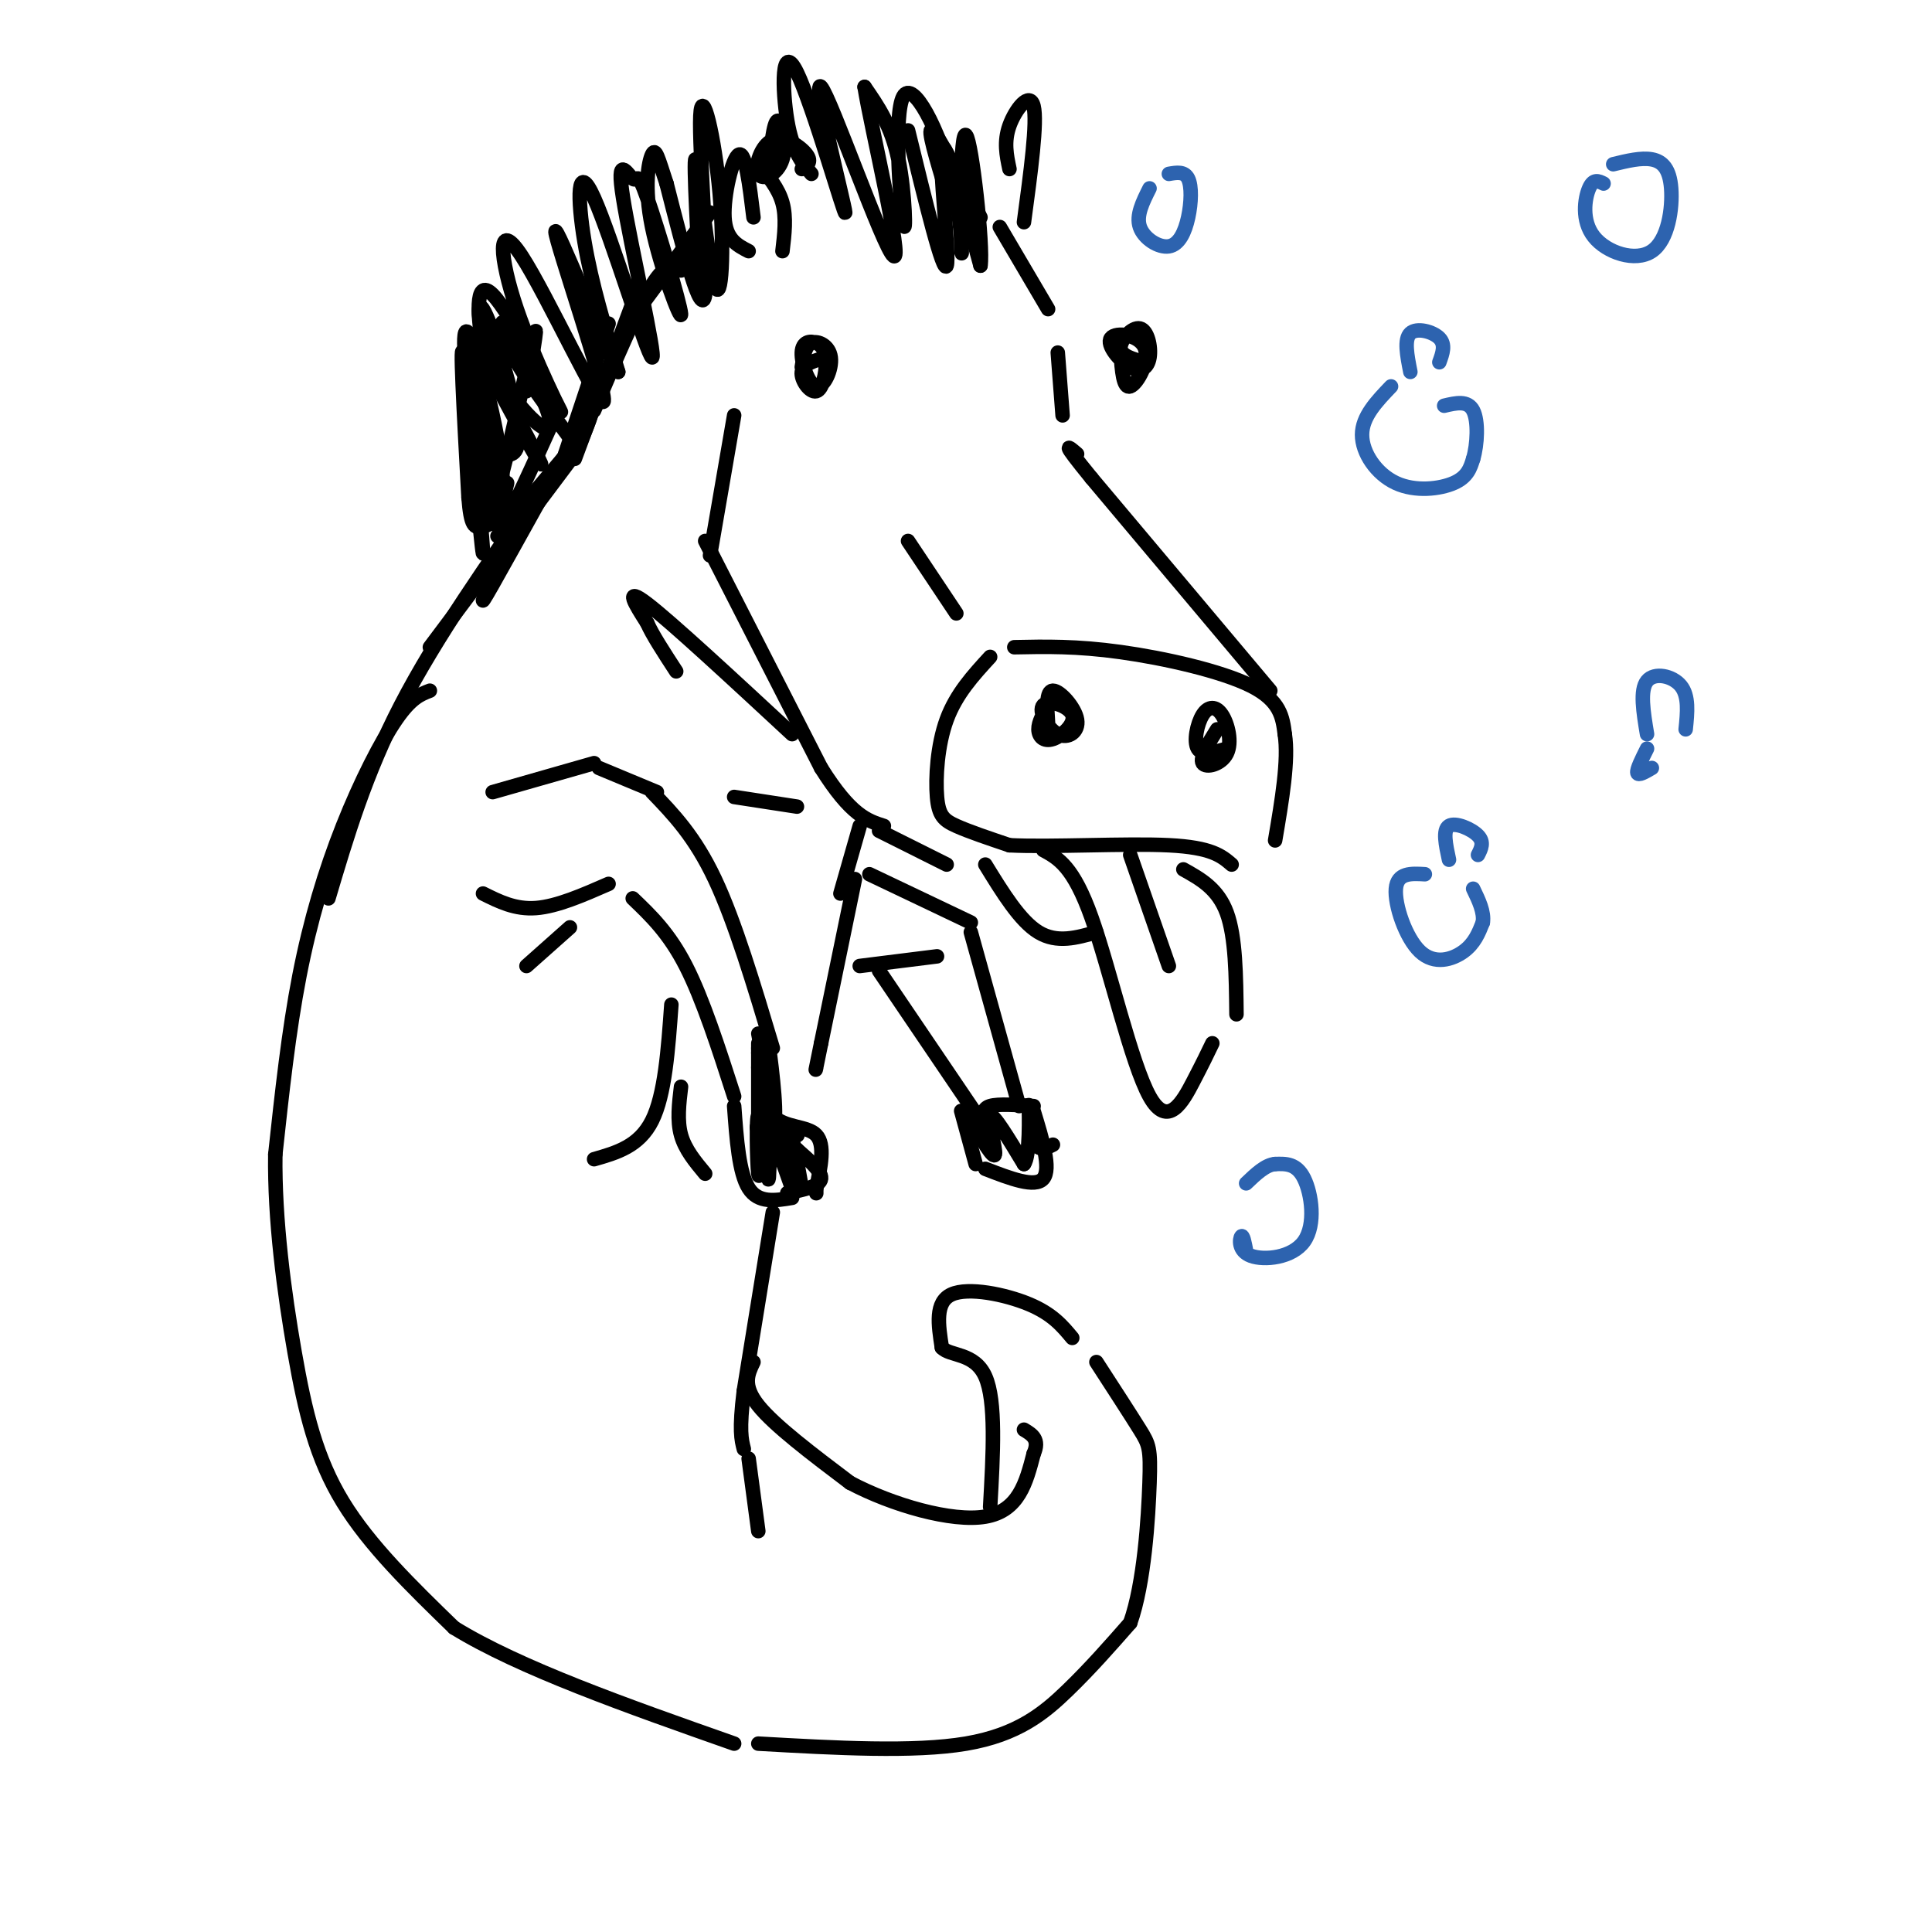 <svg viewBox='0 0 400 400' version='1.1' xmlns='http://www.w3.org/2000/svg' xmlns:xlink='http://www.w3.org/1999/xlink'><g fill='none' stroke='rgb(0,0,0)' stroke-width='3' stroke-linecap='round' stroke-linejoin='round'><path d='M210,134c6.444,-0.133 12.889,-0.267 22,1c9.111,1.267 20.889,3.933 27,7c6.111,3.067 6.556,6.533 7,10'/><path d='M266,152c0.833,5.333 -0.583,13.667 -2,22'/><path d='M205,136c-3.524,3.839 -7.048,7.679 -9,13c-1.952,5.321 -2.333,12.125 -2,16c0.333,3.875 1.381,4.821 4,6c2.619,1.179 6.810,2.589 11,4'/><path d='M209,175c8.467,0.444 24.133,-0.444 33,0c8.867,0.444 10.933,2.222 13,4'/><path d='M245,180c3.583,2.000 7.167,4.000 9,9c1.833,5.000 1.917,13.000 2,21'/><path d='M216,176c3.113,1.690 6.226,3.381 10,14c3.774,10.619 8.208,30.167 12,37c3.792,6.833 6.940,0.952 9,-3c2.060,-3.952 3.030,-5.976 4,-8'/><path d='M234,177c0.000,0.000 8.000,23.000 8,23'/><path d='M204,179c3.583,5.833 7.167,11.667 11,14c3.833,2.333 7.917,1.167 12,0'/><path d='M263,143c0.000,0.000 -37.000,-44.000 -37,-44'/><path d='M226,99c-6.667,-8.167 -4.833,-6.583 -3,-5'/><path d='M220,86c0.000,0.000 -1.000,-13.000 -1,-13'/><path d='M217,64c0.000,0.000 -10.000,-17.000 -10,-17'/><path d='M212,46c1.400,-10.378 2.800,-20.756 2,-24c-0.800,-3.244 -3.800,0.644 -5,4c-1.200,3.356 -0.600,6.178 0,9'/><path d='M203,45c-4.417,-8.583 -8.833,-17.167 -10,-18c-1.167,-0.833 0.917,6.083 3,13'/><path d='M188,27c3.667,15.022 7.333,30.044 8,28c0.667,-2.044 -1.667,-21.156 -1,-24c0.667,-2.844 4.333,10.578 8,24'/><path d='M203,55c0.630,-3.919 -1.796,-25.715 -3,-27c-1.204,-1.285 -1.186,17.943 -1,23c0.186,5.057 0.542,-4.057 -2,-14c-2.542,-9.943 -7.980,-20.717 -10,-17c-2.020,3.717 -0.621,21.924 0,26c0.621,4.076 0.463,-5.978 -1,-13c-1.463,-7.022 -4.232,-11.011 -7,-15'/><path d='M179,18c1.308,8.289 8.077,36.511 6,35c-2.077,-1.511 -13.001,-32.756 -15,-35c-1.999,-2.244 4.928,24.512 5,26c0.072,1.488 -6.711,-22.292 -10,-29c-3.289,-6.708 -3.082,3.655 -2,10c1.082,6.345 3.041,8.673 5,11'/><path d='M156,45c-0.822,-6.778 -1.644,-13.556 -3,-13c-1.356,0.556 -3.244,8.444 -3,13c0.244,4.556 2.622,5.778 5,7'/><path d='M157,34c2.083,2.500 4.167,5.000 5,8c0.833,3.000 0.417,6.500 0,10'/><path d='M166,35c1.082,-0.713 2.165,-1.426 1,-3c-1.165,-1.574 -4.577,-4.007 -7,-3c-2.423,1.007 -3.856,5.456 -3,7c0.856,1.544 4.000,0.185 5,-3c1.000,-3.185 -0.143,-8.196 -1,-8c-0.857,0.196 -1.429,5.598 -2,11'/><path d='M147,44c0.000,0.000 -17.000,23.000 -17,23'/><path d='M141,56c-1.500,-0.917 -3.000,-1.833 -6,3c-3.000,4.833 -7.500,15.417 -12,26'/><path d='M132,60c0.000,0.000 -13.000,35.000 -13,35'/><path d='M126,67c0.000,0.000 -9.000,27.000 -9,27'/><path d='M145,47c0.216,8.365 0.433,16.730 0,11c-0.433,-5.730 -1.514,-25.556 -1,-25c0.514,0.556 2.624,21.494 4,26c1.376,4.506 2.018,-7.421 1,-19c-1.018,-11.579 -3.697,-22.810 -4,-16c-0.303,6.810 1.771,31.660 1,37c-0.771,5.340 -4.385,-8.830 -8,-23'/><path d='M138,38c-1.791,-5.433 -2.269,-7.514 -3,-6c-0.731,1.514 -1.715,6.623 0,15c1.715,8.377 6.129,20.021 6,18c-0.129,-2.021 -4.802,-17.709 -7,-24c-2.198,-6.291 -1.921,-3.187 -3,-4c-1.079,-0.813 -3.513,-5.544 -2,4c1.513,9.544 6.973,33.362 6,33c-0.973,-0.362 -8.377,-24.905 -12,-33c-3.623,-8.095 -3.464,0.259 -2,9c1.464,8.741 4.232,17.871 7,27'/><path d='M128,77c-2.726,-5.019 -13.041,-31.065 -13,-29c0.041,2.065 10.437,32.242 10,35c-0.437,2.758 -11.705,-21.904 -17,-30c-5.295,-8.096 -4.615,0.375 -1,11c3.615,10.625 10.165,23.405 9,21c-1.165,-2.405 -10.044,-19.994 -14,-24c-3.956,-4.006 -2.987,5.570 -2,11c0.987,5.430 1.994,6.715 3,8'/><path d='M103,80c3.159,6.121 9.558,17.424 9,16c-0.558,-1.424 -8.073,-15.576 -12,-22c-3.927,-6.424 -4.265,-5.121 -3,1c1.265,6.121 4.132,17.061 7,28'/><path d='M152,86c0.000,0.000 -5.000,29.000 -5,29'/><path d='M146,112c0.000,0.000 24.000,47.000 24,47'/><path d='M170,159c6.167,9.833 9.583,10.917 13,12'/><path d='M182,172c0.000,0.000 14.000,7.000 14,7'/><path d='M171,74c-2.384,0.665 -4.767,1.330 -5,3c-0.233,1.670 1.686,4.346 3,4c1.314,-0.346 2.023,-3.712 2,-6c-0.023,-2.288 -0.780,-3.496 -2,-4c-1.220,-0.504 -2.904,-0.304 -3,2c-0.096,2.304 1.397,6.710 3,7c1.603,0.290 3.316,-3.537 3,-6c-0.316,-2.463 -2.662,-3.561 -4,-3c-1.338,0.561 -1.669,2.780 -2,5'/><path d='M232,73c0.270,3.755 0.539,7.509 2,7c1.461,-0.509 4.112,-5.283 3,-8c-1.112,-2.717 -5.987,-3.377 -7,-2c-1.013,1.377 1.836,4.792 4,6c2.164,1.208 3.642,0.210 4,-2c0.358,-2.210 -0.404,-5.634 -2,-6c-1.596,-0.366 -4.028,2.324 -4,4c0.028,1.676 2.514,2.338 5,3'/><path d='M217,146c-1.011,1.765 -2.023,3.530 -2,5c0.023,1.470 1.080,2.645 3,2c1.920,-0.645 4.703,-3.111 4,-5c-0.703,-1.889 -4.893,-3.202 -6,-2c-1.107,1.202 0.868,4.920 3,6c2.132,1.080 4.420,-0.479 4,-3c-0.420,-2.521 -3.549,-6.006 -5,-6c-1.451,0.006 -1.226,3.503 -1,7'/><path d='M252,151c-1.837,2.957 -3.674,5.915 -3,7c0.674,1.085 3.857,0.299 5,-2c1.143,-2.299 0.244,-6.111 -1,-8c-1.244,-1.889 -2.835,-1.855 -4,0c-1.165,1.855 -1.904,5.530 -1,7c0.904,1.470 3.452,0.735 6,0'/><path d='M119,92c0.000,0.000 -16.000,19.000 -16,19'/><path d='M115,86c-4.667,10.333 -9.333,20.667 -11,23c-1.667,2.333 -0.333,-3.333 1,-9'/><path d='M109,81c1.473,-8.759 2.946,-17.517 1,-9c-1.946,8.517 -7.311,34.311 -9,34c-1.689,-0.311 0.299,-26.727 0,-36c-0.299,-9.273 -2.884,-1.403 -3,13c-0.116,14.403 2.238,35.339 2,31c-0.238,-4.339 -3.068,-33.954 -4,-40c-0.932,-6.046 0.034,11.477 1,29'/><path d='M97,103c0.479,5.982 1.176,6.438 3,6c1.824,-0.438 4.776,-1.768 4,-11c-0.776,-9.232 -5.281,-26.365 -7,-29c-1.719,-2.635 -0.651,9.230 1,16c1.651,6.770 3.887,8.446 6,9c2.113,0.554 4.104,-0.015 3,-7c-1.104,-6.985 -5.301,-20.385 -7,-23c-1.699,-2.615 -0.899,5.557 3,13c3.899,7.443 10.896,14.158 11,11c0.104,-3.158 -6.685,-16.188 -9,-20c-2.315,-3.812 -0.158,1.594 2,7'/><path d='M107,75c2.333,4.000 7.167,10.500 12,17'/><path d='M120,92c2.022,-4.889 4.044,-9.778 0,-3c-4.044,6.778 -14.156,25.222 -18,32c-3.844,6.778 -1.422,1.889 1,-3'/><path d='M119,94c0.000,0.000 -30.000,40.000 -30,40'/><path d='M112,101c-10.833,15.417 -21.667,30.833 -29,45c-7.333,14.167 -11.167,27.083 -15,40'/><path d='M89,143c-1.952,0.750 -3.905,1.500 -7,6c-3.095,4.500 -7.333,12.750 -11,22c-3.667,9.250 -6.762,19.500 -9,31c-2.238,11.500 -3.619,24.250 -5,37'/><path d='M57,239c-0.190,13.464 1.833,28.625 4,41c2.167,12.375 4.476,21.964 10,31c5.524,9.036 14.262,17.518 23,26'/><path d='M94,337c13.500,8.333 35.750,16.167 58,24'/><path d='M102,164c0.000,0.000 21.000,-6.000 21,-6'/><path d='M124,159c0.000,0.000 12.000,5.000 12,5'/><path d='M135,164c4.417,4.583 8.833,9.167 13,18c4.167,8.833 8.083,21.917 12,35'/><path d='M100,185c3.333,1.667 6.667,3.333 11,3c4.333,-0.333 9.667,-2.667 15,-5'/><path d='M131,186c3.750,3.583 7.500,7.167 11,14c3.500,6.833 6.750,16.917 10,27'/><path d='M157,217c0.267,5.711 0.533,11.422 3,14c2.467,2.578 7.133,2.022 9,4c1.867,1.978 0.933,6.489 0,11'/><path d='M169,246c0.000,1.833 0.000,0.917 0,0'/><path d='M152,229c0.500,6.917 1.000,13.833 3,17c2.000,3.167 5.500,2.583 9,2'/><path d='M158,233c-0.362,6.058 -0.723,12.115 -1,10c-0.277,-2.115 -0.469,-12.404 0,-12c0.469,0.404 1.600,11.500 2,13c0.400,1.500 0.069,-6.596 1,-7c0.931,-0.404 3.123,6.885 4,9c0.877,2.115 0.438,-0.942 0,-4'/><path d='M164,242c-0.089,-2.400 -0.311,-6.400 0,-6c0.311,0.400 1.156,5.200 2,10'/><path d='M157,216c0.000,0.000 0.000,15.000 0,15'/><path d='M157,221c0.000,0.000 1.000,13.000 1,13'/><path d='M157,218c1.250,6.167 2.500,12.333 3,14c0.500,1.667 0.250,-1.167 0,-4'/><path d='M157,214c0.000,0.000 4.000,21.000 4,21'/><path d='M159,215c1.043,8.219 2.086,16.437 1,19c-1.086,2.563 -4.301,-0.530 -3,-1c1.301,-0.470 7.120,1.681 8,2c0.880,0.319 -3.177,-1.195 -4,-1c-0.823,0.195 1.589,2.097 4,4'/><path d='M165,238c2.044,1.822 5.156,4.378 5,6c-0.156,1.622 -3.578,2.311 -7,3'/><path d='M118,192c0.000,0.000 -9.000,8.000 -9,8'/><path d='M164,152c-12.500,-11.583 -25.000,-23.167 -30,-27c-5.000,-3.833 -2.500,0.083 0,4'/><path d='M134,129c1.000,2.333 3.500,6.167 6,10'/><path d='M165,167c0.000,0.000 -13.000,-2.000 -13,-2'/><path d='M178,171c0.000,0.000 -4.000,14.000 -4,14'/><path d='M177,182c0.000,0.000 -7.000,34.000 -7,34'/><path d='M170,216c-1.333,6.500 -1.167,5.750 -1,5'/><path d='M160,251c0.000,0.000 -6.000,37.000 -6,37'/><path d='M154,288c-1.000,8.167 -0.500,10.083 0,12'/><path d='M139,208c-0.667,9.333 -1.333,18.667 -4,24c-2.667,5.333 -7.333,6.667 -12,8'/><path d='M141,225c-0.417,3.500 -0.833,7.000 0,10c0.833,3.000 2.917,5.500 5,8'/><path d='M156,282c-1.167,2.417 -2.333,4.833 1,9c3.333,4.167 11.167,10.083 19,16'/><path d='M176,307c8.733,4.622 21.067,8.178 28,7c6.933,-1.178 8.467,-7.089 10,-13'/><path d='M214,301c1.333,-3.000 -0.333,-4.000 -2,-5'/><path d='M155,302c0.000,0.000 2.000,15.000 2,15'/><path d='M157,361c16.111,0.911 32.222,1.822 43,0c10.778,-1.822 16.222,-6.378 21,-11c4.778,-4.622 8.889,-9.311 13,-14'/><path d='M234,336c2.929,-8.238 3.750,-21.833 4,-29c0.250,-7.167 -0.071,-7.905 -2,-11c-1.929,-3.095 -5.464,-8.548 -9,-14'/><path d='M222,277c-2.067,-2.489 -4.133,-4.978 -9,-7c-4.867,-2.022 -12.533,-3.578 -16,-2c-3.467,1.578 -2.733,6.289 -2,11'/><path d='M195,279c1.644,1.844 6.756,0.956 9,6c2.244,5.044 1.622,16.022 1,27'/><path d='M180,181c0.000,0.000 21.000,10.000 21,10'/><path d='M201,193c0.000,0.000 10.000,36.000 10,36'/><path d='M178,200c0.000,0.000 16.000,-2.000 16,-2'/><path d='M182,201c0.000,0.000 21.000,31.000 21,31'/><path d='M204,232c-0.333,-1.250 -0.667,-2.500 1,-3c1.667,-0.500 5.333,-0.250 9,0'/><path d='M199,230c0.000,0.000 3.000,11.000 3,11'/><path d='M214,230c1.833,6.000 3.667,12.000 2,14c-1.667,2.000 -6.833,0.000 -12,-2'/><path d='M201,232c2.378,4.067 4.756,8.133 5,7c0.244,-1.133 -1.644,-7.467 -1,-8c0.644,-0.533 3.822,4.733 7,10'/><path d='M212,241c1.298,-1.571 1.042,-10.500 1,-12c-0.042,-1.500 0.131,4.429 1,7c0.869,2.571 2.435,1.786 4,1'/><path d='M188,112c0.000,0.000 10.000,15.000 10,15'/></g>
<g fill='none' stroke='rgb(45,99,175)' stroke-width='3' stroke-linecap='round' stroke-linejoin='round'><path d='M295,181c-2.857,-0.167 -5.714,-0.333 -6,3c-0.286,3.333 2.000,10.167 5,13c3.000,2.833 6.714,1.667 9,0c2.286,-1.667 3.143,-3.833 4,-6'/><path d='M307,191c0.333,-2.167 -0.833,-4.583 -2,-7'/><path d='M300,178c-0.667,-3.089 -1.333,-6.178 0,-7c1.333,-0.822 4.667,0.622 6,2c1.333,1.378 0.667,2.689 0,4'/><path d='M288,80c-2.994,3.125 -5.988,6.250 -6,10c-0.012,3.750 2.958,8.125 7,10c4.042,1.875 9.155,1.250 12,0c2.845,-1.250 3.423,-3.125 4,-5'/><path d='M305,95c0.889,-2.956 1.111,-7.844 0,-10c-1.111,-2.156 -3.556,-1.578 -6,-1'/><path d='M292,77c-0.667,-3.378 -1.333,-6.756 0,-8c1.333,-1.244 4.667,-0.356 6,1c1.333,1.356 0.667,3.178 0,5'/><path d='M238,39c-1.410,2.809 -2.820,5.617 -2,8c0.820,2.383 3.869,4.340 6,4c2.131,-0.340 3.343,-2.976 4,-6c0.657,-3.024 0.759,-6.435 0,-8c-0.759,-1.565 -2.380,-1.282 -4,-1'/><path d='M341,155c-1.083,2.167 -2.167,4.333 -2,5c0.167,0.667 1.583,-0.167 3,-1'/><path d='M341,152c-0.756,-4.556 -1.511,-9.111 0,-11c1.511,-1.889 5.289,-1.111 7,1c1.711,2.111 1.356,5.556 1,9'/><path d='M332,38c-1.055,-0.526 -2.109,-1.053 -3,1c-0.891,2.053 -1.617,6.685 1,10c2.617,3.315 8.578,5.311 12,3c3.422,-2.311 4.306,-8.930 4,-13c-0.306,-4.070 -1.802,-5.591 -4,-6c-2.198,-0.409 -5.099,0.296 -8,1'/><path d='M258,259c-0.325,-1.713 -0.651,-3.426 -1,-3c-0.349,0.426 -0.722,2.990 2,4c2.722,1.010 8.541,0.464 11,-3c2.459,-3.464 1.560,-9.847 0,-13c-1.560,-3.153 -3.780,-3.077 -6,-3'/><path d='M264,241c-2.000,0.167 -4.000,2.083 -6,4'/></g>
</svg>